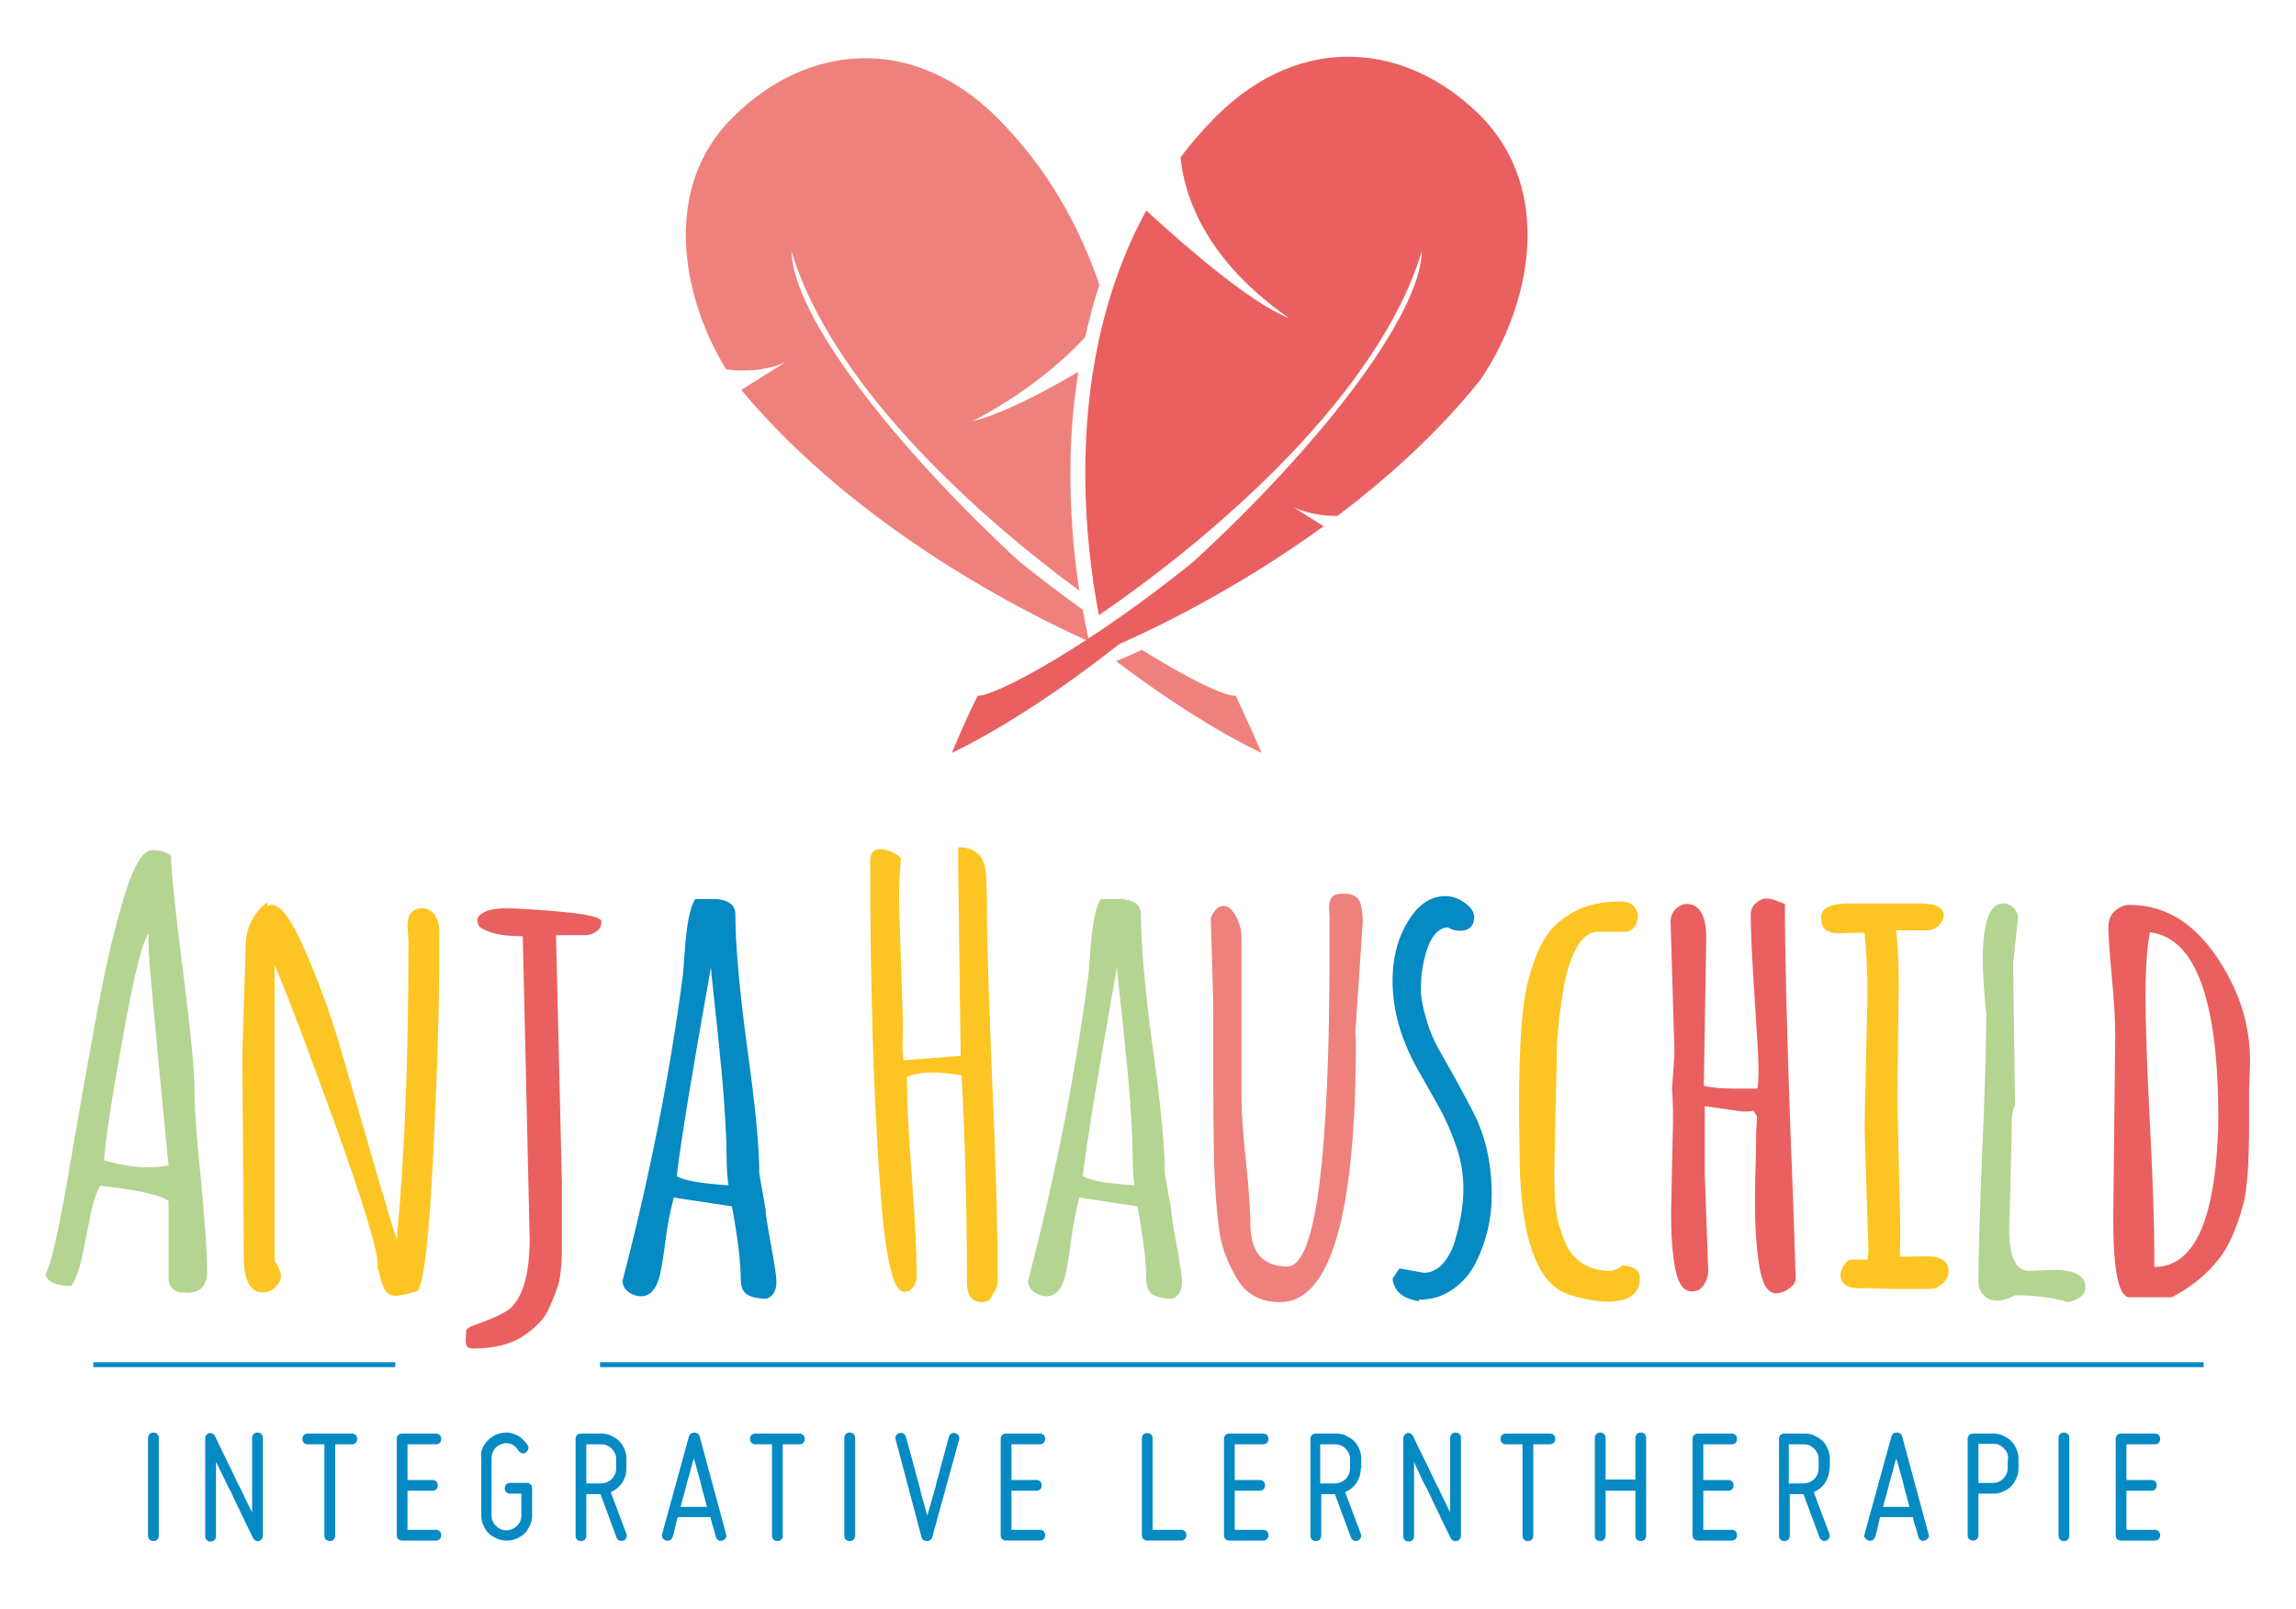 <?xml version="1.0" encoding="utf-8"?>
<!-- Generator: Adobe Illustrator 25.1.0, SVG Export Plug-In . SVG Version: 6.00 Build 0)  -->
<svg version="1.1" id="Ebene_1" xmlns="http://www.w3.org/2000/svg" xmlns:xlink="http://www.w3.org/1999/xlink" x="0px" y="0px"
	 viewBox="0 0 469.9 329.3" style="enable-background:new 0 0 469.9 329.3;" xml:space="preserve">
<style type="text/css">
	.st0{fill:#B4D491;}
	.st1{fill:#FCC523;}
	.st2{fill:#EA6060;}
	.st3{fill:#058AC4;}
	.st4{fill:#EF817D;}
</style>
<g>
	<path class="st0" d="M38.2,264.6c-2.5,0-3.7-1-3.7-3.1v-15.7c-1.1-0.8-3.2-1.4-6.1-2c-3-0.5-5.6-0.9-7.9-1.1
		c-0.8,1.4-1.5,3.4-2,6.1s-1.1,5.3-1.6,8c-0.6,2.7-1.3,4.8-2.3,6.4c-3.1,0-4.9-0.8-5.3-2.4c1.1-1.6,2.9-9.6,5.3-24
		c2.5-14.5,4.5-25.8,6.1-33.9c1.6-8.2,3.3-15,5.1-20.6c1.8-5.6,3.6-8.3,5.3-8.3c1.7,0,3,0.4,3.9,1.1c0,2.9,0.8,10.6,2.4,23.2
		c1.6,12.6,2.4,20.8,2.4,24.5c0,3.7,0.4,9.9,1.3,18.4c0.8,8.6,1.3,15,1.3,19.4C42.2,263.3,40.9,264.6,38.2,264.6z M33.2,225.3
		c-0.7-7.1-1.3-13.9-1.9-20.3c-0.6-6.4-0.9-10.3-0.9-11.7s0-2.1,0.1-2.3c-1.3,1.3-3.1,8.5-5.4,21.6c-2.4,13.1-3.6,21.4-3.8,24.9
		c3.3,0.9,6.1,1.4,8.4,1.4c2.3,0,3.8-0.1,4.8-0.4C34.3,236.8,33.9,232.4,33.2,225.3z"/>
	<path class="st1" d="M49.6,216l0.7-22.4c0-3.7,1.5-6.7,4.4-8.9v0.8c0.3-0.2,0.6-0.3,0.9-0.3c1.9,0,4.2,3.2,7,9.7
		c2.8,6.5,5.4,13.6,7.6,21.4c2.3,7.8,4.5,15.6,6.8,23.5c2.3,7.9,3.7,12.5,4.2,13.9c1.6-16.8,2.4-37.1,2.4-61l-0.2-3.2
		c0-2.4,1-3.6,3-3.6c1.1,0,2,0.5,2.6,1.4c0.6,0.9,0.9,2,0.9,3.3v9.1c-0.1,9.4-0.5,22-1.3,37.8c-0.8,15.8-1.8,24.7-3.1,26.7
		c-2.2,0.7-3.7,1-4.6,1c-0.8,0-1.5-0.3-1.9-0.9c-0.5-0.6-0.8-1.4-1.1-2.6c-0.3-1.2-0.5-2-0.7-2.4l0.1-0.5c0-3-2.9-12.4-8.6-28.4
		c-5.8-15.9-9.9-26.9-12.5-32.9V258c0.1,0.2,0.2,0.4,0.5,0.8c0.5,0.9,0.8,1.7,0.8,2.4s-0.4,1.5-1.1,2.2c-0.7,0.7-1.6,1.1-2.6,1.1
		c-2.6,0-3.9-2.4-3.9-7.3L49.6,216z"/>
	<path class="st2" d="M113.8,191.5l1.2,50.7V255c0,4-0.3,6.9-1,8.7c-0.6,1.8-1.3,3.3-1.8,4.4c-0.6,1.2-1.3,2.2-2.3,3.1
		c-0.9,0.9-2,1.7-3.2,2.5c-2.5,1.5-5.8,2.3-10,2.3c-0.9,0-1.4-0.5-1.4-1.5l0.1-2c0-0.5,0.6-0.9,1.7-1.3c4.2-1.5,6.8-2.7,7.8-3.9
		c2.3-2.5,3.5-7.1,3.5-13.7l-1.4-61.5v-0.5c-3.1,0-5.2-0.3-6.6-0.8c-1.3-0.5-2.1-0.9-2.3-1.2c-0.2-0.3-0.4-0.7-0.4-1.3
		c0-0.6,0.4-1.1,1.4-1.6c0.9-0.5,2.4-0.8,4.4-0.8c2,0,5.8,0.2,11.3,0.7c5.5,0.5,8.3,1.2,8.3,2c0,0.8-0.3,1.5-1,2
		c-0.6,0.5-1.4,0.8-2.3,0.8H113.8z"/>
	<path class="st3" d="M155.4,240.2l1.3,7.4c0,1,0.4,3.4,1.1,7.2s1.1,6.3,1.1,7.5v0.1c0,1.8-0.7,2.9-2,3.4c-1.7,0-3-0.3-3.9-0.8
		s-1.4-1.6-1.4-3.2c0-3.4-0.6-8.4-1.8-14.9l-11.9-1.8c-0.7,2.7-1.3,5.6-1.7,8.8c-0.4,3.2-0.8,5.5-1.1,6.9c-0.7,3-2,4.5-3.9,4.5
		c-0.9,0-1.8-0.3-2.6-0.9c-0.8-0.6-1.2-1.4-1.2-2.3l0.3-1.1c5.4-20.9,9.4-41.2,12-61c0.1-0.5,0.2-2.2,0.4-4.8
		c0.4-5.9,1.1-9.6,2.2-11.2h4.1c1.1,0,2.1,0.3,2.9,0.8c0.8,0.5,1.2,1.3,1.2,2.3c0,6.1,0.8,15.2,2.4,27.2
		C154.6,226.3,155.4,234.9,155.4,240.2z M149.1,242.6c-0.2-1.2-0.4-3.2-0.4-6.1c0-2.9-0.2-6.5-0.5-10.9c-0.3-4.3-0.8-9.4-1.4-15.1
		c-0.6-5.7-1.1-9.9-1.3-12.5c-3.6,20.2-6,34.4-7,42.7C139.8,241.6,143.4,242.2,149.1,242.6z"/>
	<path class="st1" d="M201,266.5c-2,0-3.1-1.3-3.1-4c0-15.3-0.4-29.4-1.1-42.4c-2.2-0.4-4.2-0.6-6.1-0.6s-3.6,0.3-5.1,0.9
		c0,4.5,0.3,11.2,1,20.3c0.7,9,1,15.9,1,20.5c0,0.8-0.2,1.5-0.7,2.2s-1.1,1-1.9,1c-2.2,0-3.8-6.8-4.8-20.6
		c-1.4-18.7-2.1-41.3-2.1-67.8c0-1.4,0.7-2.2,2.1-2.2c0.7,0,1.5,0.2,2.4,0.6c0.9,0.4,1.5,0.9,1.8,1.3c-0.3,2.9-0.4,5.9-0.4,9
		l0.8,24.7l-0.1,4.5c0,1.1,0.1,2.2,0.2,3.1l11.7-0.9l-0.5-39.5v-3.2c3.1,0,4.9,1.4,5.5,4.1c0.3,1.3,0.4,4.7,0.4,10.2
		c0,5.4,0.4,17,1.1,34.6c0.8,17.6,1.1,30.9,1.1,39.6c0,1.1-0.3,2-1,3C202.8,266,202,266.5,201,266.5z"/>
	<path class="st0" d="M238.4,240.2l1.3,7.4c0,1,0.4,3.4,1.1,7.2s1.1,6.3,1.1,7.5v0.1c0,1.8-0.7,2.9-2,3.4c-1.7,0-3-0.3-3.9-0.8
		c-0.9-0.5-1.4-1.6-1.4-3.2c0-3.4-0.6-8.4-1.8-14.9l-11.9-1.8c-0.7,2.7-1.3,5.6-1.7,8.8c-0.4,3.2-0.8,5.5-1.1,6.9
		c-0.7,3-2,4.5-3.9,4.5c-0.9,0-1.8-0.3-2.6-0.9c-0.8-0.6-1.2-1.4-1.2-2.3l0.3-1.1c5.4-20.9,9.4-41.2,12-61c0.1-0.5,0.2-2.2,0.4-4.8
		c0.4-5.9,1.1-9.6,2.2-11.2h4.1c1.1,0,2.1,0.3,2.9,0.8c0.8,0.5,1.2,1.3,1.2,2.3c0,6.1,0.8,15.2,2.4,27.2
		C237.6,226.3,238.4,234.9,238.4,240.2z M232.2,242.6c-0.2-1.2-0.4-3.2-0.4-6.1c0-2.9-0.2-6.5-0.5-10.9c-0.3-4.3-0.8-9.4-1.4-15.1
		c-0.6-5.7-1.1-9.9-1.3-12.5c-3.6,20.2-6,34.4-7,42.7C222.9,241.6,226.4,242.2,232.2,242.6z"/>
	<path class="st4" d="M277.4,211l0.1,2.1c0,35.6-5.2,53.4-15.5,53.4c-4,0-7-1.6-8.9-4.9c-2-3.4-3.2-6.7-3.6-10
		c-0.7-5.1-1-11-1.1-17.7c-0.1-6.6-0.1-16.2-0.1-28.8l-0.5-17.2c0.7-1.7,1.6-2.5,2.6-2.5s1.8,0.7,2.6,2.2s1.1,3,1.1,4.7V225
		c0,2.9,0.3,7.1,0.9,12.7s0.9,9.9,0.9,12.7c0,5.9,2.5,8.8,7.6,8.8c5.7,0,8.6-21.6,8.6-64.7v-6.8l-0.1-2c0-0.9,0.2-1.6,0.6-2.1
		c0.4-0.5,1.2-0.7,2.3-0.7c1.1,0,1.9,0.2,2.4,0.5c0.5,0.3,0.9,0.8,1.1,1.4c0.3,1,0.5,2.3,0.5,3.9l-0.8,12.1L277.4,211z"/>
	<path class="st3" d="M286.4,259.6l5,0.9c1.5,0,2.9-0.7,4-2c1.1-1.3,2-3,2.5-5c1.1-3.8,1.6-7.2,1.6-10.2s-0.5-5.9-1.5-8.8
		c-1-2.9-2.2-5.6-3.6-8.1c-1.4-2.5-2.8-5-4.3-7.6c-3.4-6.1-5.1-12.1-5.1-18c0-3.6,0.6-6.8,1.8-9.6c2.3-5.2,5.3-7.8,9-7.8
		c1.4,0,2.8,0.5,4,1.4c1.3,0.9,1.9,1.9,1.9,2.9c0,1.8-1,2.8-2.9,2.8c-0.9,0-1.7-0.2-2.5-0.7c-2.5,0.1-4.3,3-5.2,8.5
		c-0.2,1.2-0.3,2.6-0.3,4.3c0,1.6,0.4,3.6,1.1,6c0.7,2.4,1.6,4.5,2.7,6.4c1.1,1.9,2.2,3.9,3.5,6.2c1.2,2.3,2.4,4.4,3.5,6.6
		c2.5,4.9,3.7,10.5,3.7,16.8c0,4.9-1.1,9.5-3.3,13.9c-1.1,2.2-2.7,4-4.7,5.4c-2,1.4-4.3,2.1-6.9,2.1v0.3c-3.3-0.5-5.1-2-5.4-4.6
		L286.4,259.6z"/>
	<path class="st1" d="M311,235.6l-0.1-7v-2.9c0-11.8,0.6-20.1,1.8-24.7c1.4-5.7,3.4-9.7,5.9-11.9c3.4-3.1,7.7-4.6,12.9-4.6
		c1.3,0,2.2,0.3,2.8,0.9c0.6,0.6,0.9,1.3,0.9,2.1c0,0.8-0.2,1.6-0.7,2.2c-0.5,0.6-1.1,1-1.9,1H327c-1.6,0-3.1,1.1-4.3,3.2
		c-1.2,2.1-2,4.7-2.6,7.8c-1,5.8-1.5,10.6-1.5,14.4v0.6l-0.5,23.2c0,4.9,0.3,8.3,0.8,10.2c0.5,1.9,1.1,3.4,1.6,4.6
		c0.6,1.2,1.2,2.1,2,2.8c1.8,1.7,4.1,2.6,6.9,2.6c0.9,0,1.8-0.4,2.6-1.1c0.9,0,1.8,0.2,2.5,0.6c0.7,0.4,1.1,1.1,1.1,2
		c0,3.2-2.2,4.8-6.6,4.8c-1.8,0-3.7-0.3-5.7-0.8c-2-0.5-3.5-1.1-4.4-1.7C313.7,260.4,311,251,311,235.6z"/>
	<path class="st2" d="M349.2,192.2l-0.5,30c1.4,0.4,3.6,0.6,6.6,0.6h4.3c0.2-0.4,0.3-1.6,0.3-3.9s-0.3-7.1-0.8-14.7
		c-0.5-7.6-0.8-13.3-0.8-17.1c0-0.9,0.4-1.7,1.1-2.3c0.7-0.6,1.4-0.9,2-0.9c0.6,0,1.1,0.1,1.5,0.2c0.4,0.1,0.8,0.3,1.3,0.5
		c0.5,0.2,0.8,0.3,1.1,0.4c0,10.4,0.4,25.6,1.1,45.7c0.8,20,1.1,30.4,1.1,31c0,0.7-0.4,1.3-1.3,2c-0.8,0.6-1.8,1-2.8,1
		s-1.9-0.8-2.5-2.3c-0.6-1.5-1-3.8-1.3-6.8s-0.4-5.6-0.4-7.8c0-0.9,0-2,0-3.2c0-1.6,0-3.5,0.1-5.6c0.1-3.7,0.1-5.9,0.1-6.5V232
		l0.2-3.5l-0.7-1.1v-0.1c-0.7,0.2-1.4,0.2-2.2,0.2l-7.8-1.1v13.8l0.7,19.8c0,1.1-0.3,2.1-0.9,3c-0.6,0.9-1.4,1.3-2.5,1.3
		c-1.6,0-2.7-1.5-3.3-4.4c-0.6-2.9-0.9-6.9-0.9-12l0.4-18.3c0-3.8-0.1-5.9-0.2-6.3v-0.6c0.3-4.2,0.5-6.5,0.5-7l-0.8-27.1
		c0-0.9,0.3-1.8,1-2.5c0.7-0.7,1.5-1.1,2.4-1.1C347.9,185.1,349.2,187.4,349.2,192.2z"/>
	<path class="st1" d="M388.3,224.7l0.6,25.6v3.6l-0.1,3.3h1.6l3.5-0.1c3.3,0,4.9,1,4.9,3c0,1-0.4,1.9-1.2,2.6
		c-0.8,0.7-1.7,1.1-2.8,1.1h-5.3c-3.6,0-6-0.1-7-0.2c-0.6,0.1-1.1,0.1-1.5,0.1c-2.9,0-4.3-0.9-4.3-2.7c0-0.7,0.2-1.4,0.7-2.1
		c0.5-0.7,0.9-1,1.4-1.1h3.4l0.2-1.6l-0.8-25.6l0.6-26.8c0-4.6-0.2-8.9-0.6-12.9h-2.3l-2.8,0.1c-1.2,0-2.1-0.2-2.8-0.7
		c-0.7-0.4-1-1.3-1-2.6c0-1.8,2-2.8,5.9-2.8h14.3c3.3,0,4.9,0.8,4.9,2.5c0,0.7-0.4,1.4-1.1,2.1c-0.7,0.6-1.5,0.9-2.4,0.9h-6.2
		c0.3,3.3,0.5,7,0.5,11.2L388.3,224.7z"/>
	<path class="st0" d="M412,197.2l0.4,28.9c-0.5,1.1-0.7,2.5-0.7,4.1v2.4l-0.5,19.2c0,5.5,1.4,8.3,4.1,8.3l5-0.2
		c4.3,0,6.5,1.2,6.5,3.5c0,0.9-0.4,1.6-1.1,2.1s-1.6,0.9-2.5,1c-2.9-0.9-6.5-1.4-10.8-1.4c-1.3,0.7-2.5,1.1-3.7,1.1
		c-1.2,0-2.1-0.4-2.8-1.2s-1-1.7-1-2.7c0-6,0.3-14.9,0.8-26.9c0.5-12,0.8-20.9,0.8-26.9v-0.9c-0.5-5-0.7-8.8-0.7-11.3
		c0-7.6,1.4-11.4,4.2-11.4c0.8,0,1.5,0.3,2.1,0.9c0.6,0.6,0.9,1.3,0.9,2.1L412,197.2z"/>
	<path class="st2" d="M432.5,249.6l0.4-37.9c0-2.6-0.2-6.5-0.7-11.8c-0.5-5.3-0.7-8.7-0.7-10.1c0-1.4,0.4-2.6,1.4-3.4
		c0.9-0.8,1.9-1.2,2.9-1.2c8.3,0,15,4.8,20.2,14.5c3,5.5,4.5,11.4,4.5,17.5l-0.2,6.1v6.6c0,8.1-0.4,13.5-1.1,16.2s-1.5,5-2.3,6.8
		c-0.8,1.8-1.7,3.4-2.8,4.8c-2.5,3.2-5.8,5.8-9.6,7.8h-8.7C433.6,265.4,432.5,260.1,432.5,249.6z M440.9,256.4v2.9
		c7,0,11.2-7,12.6-21.1c0.3-3.2,0.5-6.4,0.5-9.4c0-24.2-4.7-36.9-14-38c-0.6,3.2-0.9,7.5-0.9,13.1c0,5.5,0.3,14.2,0.9,26
		C440.6,241.6,440.9,250.5,440.9,256.4z"/>
</g>
<g>
	<path class="st4" d="M226.5,63.2C226.5,63.1,226.5,63.1,226.5,63.2c0,0-0.1,0-0.1,0.1C226.5,63.2,226.5,63.2,226.5,63.2z"/>
	<path class="st4" d="M221.6,124.8c-4.2-3-8.5-6.3-12.9-9.8c-25.5-23.5-46.4-50.2-46.7-63.5c8,26.3,35.7,52.3,58.9,69.4
		c-1.1-7-2-16.3-1.8-26.9c0.1-6.2,0.7-12.2,1.6-17.9c-8.2,4.8-16,8.7-21.6,10.1c10.5-5.6,17.8-11.6,23-17.2
		c0.8-3.7,1.8-7.3,2.9-10.7c-4.1-12.1-10.7-24-21-34.3c-17.5-17.3-39.1-14.9-54,0l0,0C135.7,38,139.1,60,148.6,75.6
		c7.5,1,12.2-1.5,12.2-1.5l-9.1,5.7c24.3,29.1,59.8,46.4,71.2,51.5C222.6,129.8,222.1,127.6,221.6,124.8z"/>
	<path class="st4" d="M233.7,133c-2.4,1.1-4.2,1.9-5.3,2.3c10.2,7.7,20.4,14.3,29.8,18.8c-2.5-5.8-3.4-7.6-5.3-11.7
		C250.6,142.5,243.3,139,233.7,133z"/>
</g>
<path class="st2" d="M303,23.7L303,23.7c-14.9-14.9-36.5-17.3-54,0c-2.7,2.7-5.2,5.6-7.4,8.5c0.8,7.9,5,20.9,22.2,32.9
	c-7.6-2.9-20.8-14.3-29.2-22c-17.1,31.2-12.6,67.8-9.7,82.8c24.3-16.6,57.3-45.4,66.1-74.5c-0.3,13.3-21.2,40.1-46.7,63.5
	c-20.4,16.6-40.1,27.5-44.2,27.5c-2,4-2.8,5.8-5.3,11.7c10.7-5.2,22.6-13.1,34.3-22.3c6.4-2.8,23.6-10.9,41.8-24.1l-6.2-3.9
	c0,0,3.4,1.8,9,1.8c10.2-7.7,20.6-17,29.3-27.9C313.6,62,317.9,38.7,303,23.7z"/>
<g>
	<path class="st3" d="M31.4,315.4c-0.3,0-0.6-0.1-0.8-0.3c-0.2-0.2-0.3-0.5-0.3-0.8v-20c0-0.3,0.1-0.6,0.3-0.8
		c0.2-0.2,0.5-0.3,0.8-0.3c0.3,0,0.6,0.1,0.8,0.3c0.2,0.2,0.3,0.5,0.3,0.8v20c0,0.3-0.1,0.6-0.3,0.8C32,315.3,31.7,315.4,31.4,315.4
		z"/>
	<path class="st3" d="M53,315.4c-0.3,0.1-0.5,0-0.7-0.1c-0.2-0.1-0.4-0.3-0.5-0.5c-1-2-1.9-3.9-2.8-5.8c-0.4-0.8-0.8-1.6-1.2-2.5
		c-0.4-0.9-0.8-1.7-1.3-2.6c-0.4-0.9-0.8-1.7-1.2-2.5s-0.7-1.5-1.1-2.2v15.2c0,0.3-0.1,0.6-0.3,0.8c-0.2,0.2-0.5,0.3-0.8,0.3
		c-0.3,0-0.6-0.1-0.8-0.3c-0.2-0.2-0.3-0.5-0.3-0.8v-20c0-0.3,0.1-0.5,0.2-0.7c0.2-0.2,0.4-0.3,0.6-0.4c0.3,0,0.5,0,0.7,0.1
		s0.4,0.3,0.5,0.5c0.9,2,1.9,3.9,2.8,5.8c0.4,0.8,0.8,1.6,1.2,2.5c0.4,0.9,0.8,1.7,1.3,2.6c0.4,0.9,0.8,1.7,1.2,2.5
		c0.4,0.8,0.7,1.5,1.1,2.2v-15.2c0-0.3,0.1-0.6,0.3-0.8c0.2-0.2,0.5-0.3,0.8-0.3c0.3,0,0.6,0.1,0.8,0.3c0.2,0.2,0.3,0.5,0.3,0.8v20
		c0,0.3-0.1,0.5-0.2,0.7C53.4,315.2,53.2,315.3,53,315.4z"/>
	<path class="st3" d="M72,293.4c0.3,0,0.6,0.1,0.8,0.3s0.3,0.5,0.3,0.8c0,0.3-0.1,0.6-0.3,0.8c-0.2,0.2-0.5,0.3-0.8,0.3h-3.4v18.7
		c0,0.3-0.1,0.6-0.3,0.8c-0.2,0.2-0.5,0.3-0.8,0.3c-0.3,0-0.6-0.1-0.8-0.3c-0.2-0.2-0.3-0.5-0.3-0.8l0-18.7h-3.4
		c-0.3,0-0.6-0.1-0.8-0.3c-0.2-0.2-0.3-0.5-0.3-0.8c0-0.3,0.1-0.6,0.3-0.8s0.5-0.3,0.8-0.3H72z"/>
	<path class="st3" d="M81.2,294.5c0-0.3,0.1-0.6,0.3-0.8c0.2-0.2,0.5-0.3,0.8-0.3h6.9c0.3,0,0.6,0.1,0.8,0.3s0.3,0.5,0.3,0.8
		c0,0.3-0.1,0.6-0.3,0.8c-0.2,0.2-0.5,0.3-0.8,0.3h-5.8v7.3h5.1c0.3,0,0.6,0.1,0.8,0.3c0.2,0.2,0.3,0.5,0.3,0.8s-0.1,0.6-0.3,0.8
		c-0.2,0.2-0.5,0.3-0.8,0.3h-5.1v8h5.8c0.3,0,0.6,0.1,0.8,0.3c0.2,0.2,0.3,0.5,0.3,0.8c0,0.3-0.1,0.6-0.3,0.8
		c-0.2,0.2-0.5,0.3-0.8,0.3h-6.9c-0.3,0-0.6-0.1-0.8-0.3c-0.2-0.2-0.3-0.5-0.3-0.8V294.5z"/>
	<path class="st3" d="M99.4,295.3c0.7-0.9,1.7-1.6,2.8-1.9c0.6-0.2,1.1-0.2,1.7-0.2c0.6,0,1.1,0.2,1.6,0.4c0.5,0.2,1,0.5,1.4,0.9
		c0.4,0.4,0.8,0.8,1.1,1.3c0.2,0.3,0.2,0.5,0.1,0.8c-0.1,0.3-0.3,0.5-0.5,0.7c-0.3,0.2-0.5,0.2-0.8,0.1c-0.3-0.1-0.5-0.3-0.7-0.5
		c-0.3-0.6-0.8-1-1.4-1.3c-0.6-0.3-1.3-0.3-1.9-0.1s-1.2,0.5-1.6,1.1c-0.4,0.5-0.6,1.2-0.6,1.8v11.7c0,0.8,0.3,1.6,0.9,2.2
		c0.6,0.6,1.3,0.9,2.1,0.9c0.8,0,1.6-0.3,2.2-0.9c0.6-0.6,0.9-1.3,0.9-2.2v-4.4h-2.3c-0.3,0-0.6-0.1-0.8-0.3
		c-0.2-0.2-0.3-0.5-0.3-0.8c0-0.3,0.1-0.6,0.3-0.8c0.2-0.2,0.5-0.3,0.8-0.3h3.4c0.3,0,0.6,0.1,0.8,0.3c0.2,0.2,0.3,0.5,0.3,0.8v5.5
		c0,0.7-0.1,1.4-0.4,2c-0.3,0.6-0.6,1.2-1.1,1.7c-0.5,0.5-1,0.8-1.7,1.1c-0.6,0.3-1.3,0.4-2,0.4c-0.7,0-1.4-0.1-2-0.4
		c-0.6-0.3-1.2-0.6-1.7-1.1c-0.5-0.5-0.8-1-1.1-1.7c-0.3-0.6-0.4-1.3-0.4-2v-11.7C98.3,297.3,98.7,296.2,99.4,295.3z"/>
	<path class="st3" d="M128.2,300.5c0,1.1-0.3,2.1-0.9,3c-0.6,0.9-1.4,1.5-2.3,1.9l3.2,8.5c0.1,0.3,0.1,0.6,0,0.8
		c-0.1,0.3-0.3,0.5-0.6,0.6c-0.3,0.1-0.6,0.1-0.8,0c-0.3-0.1-0.5-0.3-0.6-0.6l-3.3-8.9H120v8.5c0,0.3-0.1,0.6-0.3,0.8
		c-0.2,0.2-0.5,0.3-0.8,0.3c-0.3,0-0.6-0.1-0.8-0.3c-0.2-0.2-0.3-0.5-0.3-0.8v-19.8c0-0.3,0.1-0.6,0.3-0.8c0.2-0.2,0.5-0.3,0.8-0.3
		h4.1c0.7,0,1.4,0.1,2,0.4c0.6,0.3,1.2,0.6,1.7,1.1c0.5,0.5,0.8,1,1.1,1.7c0.3,0.6,0.4,1.3,0.4,2V300.5z M123,303.6
		c0.8,0,1.6-0.3,2.2-0.9s0.9-1.3,0.9-2.2v-1.9c0-0.8-0.3-1.5-0.9-2.1c-0.6-0.6-1.3-0.9-2.2-0.9h-3v8H123z"/>
	<path class="st3" d="M148.6,314c0.1,0.3,0.1,0.6-0.1,0.8c-0.1,0.3-0.4,0.4-0.7,0.5c-0.3,0.1-0.6,0.1-0.8-0.1
		c-0.3-0.1-0.4-0.4-0.5-0.7c-0.1-0.3-0.2-0.7-0.3-1.1c-0.1-0.4-0.2-0.8-0.4-1.3c-0.1-0.5-0.3-1-0.4-1.6h-6.7
		c-0.2,0.6-0.3,1.1-0.4,1.6c-0.1,0.5-0.2,0.9-0.3,1.3c-0.1,0.4-0.2,0.8-0.3,1.1c-0.1,0.3-0.3,0.5-0.5,0.7c-0.3,0.1-0.5,0.2-0.9,0.1
		c-0.3-0.1-0.5-0.3-0.7-0.5c-0.1-0.3-0.2-0.5-0.1-0.8l5.5-20c0.1-0.3,0.2-0.5,0.4-0.6c0.2-0.1,0.4-0.2,0.7-0.2
		c0.3,0,0.5,0.1,0.7,0.2c0.2,0.1,0.3,0.3,0.4,0.6L148.6,314z M144.7,308.4c-0.2-0.8-0.5-1.7-0.7-2.6c-0.3-0.9-0.5-1.8-0.7-2.7
		c-0.2-0.9-0.5-1.7-0.7-2.5c-0.2-0.8-0.4-1.5-0.6-2.1c-0.2,0.6-0.4,1.3-0.6,2.1c-0.2,0.8-0.4,1.6-0.7,2.5c-0.2,0.9-0.5,1.8-0.7,2.7
		c-0.3,0.9-0.5,1.8-0.7,2.6H144.7z"/>
	<path class="st3" d="M163.6,293.4c0.3,0,0.6,0.1,0.8,0.3s0.3,0.5,0.3,0.8c0,0.3-0.1,0.6-0.3,0.8c-0.2,0.2-0.5,0.3-0.8,0.3h-3.4
		v18.7c0,0.3-0.1,0.6-0.3,0.8c-0.2,0.2-0.5,0.3-0.8,0.3c-0.3,0-0.6-0.1-0.8-0.3c-0.2-0.2-0.3-0.5-0.3-0.8l0-18.7h-3.4
		c-0.3,0-0.6-0.1-0.8-0.3c-0.2-0.2-0.3-0.5-0.3-0.8c0-0.3,0.1-0.6,0.3-0.8s0.5-0.3,0.8-0.3H163.6z"/>
	<path class="st3" d="M173.9,315.4c-0.3,0-0.6-0.1-0.8-0.3c-0.2-0.2-0.3-0.5-0.3-0.8v-20c0-0.3,0.1-0.6,0.3-0.8
		c0.2-0.2,0.5-0.3,0.8-0.3c0.3,0,0.6,0.1,0.8,0.3c0.2,0.2,0.3,0.5,0.3,0.8v20c0,0.3-0.1,0.6-0.3,0.8
		C174.5,315.3,174.2,315.4,173.9,315.4z"/>
	<path class="st3" d="M183.3,294.6c-0.1-0.3-0.1-0.6,0.1-0.8c0.1-0.3,0.4-0.4,0.7-0.5c0.3-0.1,0.6,0,0.8,0.1
		c0.3,0.1,0.4,0.4,0.5,0.7c0.6,2.1,1.2,4.2,1.7,6.2c0.2,0.8,0.5,1.7,0.7,2.6c0.3,0.9,0.5,1.8,0.7,2.7s0.5,1.7,0.7,2.5
		c0.2,0.8,0.4,1.5,0.6,2.1c0.2-0.6,0.3-1.3,0.6-2.1c0.2-0.8,0.4-1.6,0.7-2.5s0.5-1.8,0.7-2.7c0.3-0.9,0.5-1.8,0.7-2.6
		c0.6-2,1.1-4.1,1.7-6.2c0.1-0.3,0.2-0.5,0.5-0.7c0.3-0.1,0.5-0.2,0.8-0.1c0.3,0.1,0.5,0.3,0.7,0.5c0.1,0.3,0.2,0.5,0.1,0.8l-5.5,20
		c0,0.2-0.2,0.4-0.4,0.6c-0.2,0.1-0.4,0.2-0.7,0.2c-0.3,0-0.5-0.1-0.7-0.2c-0.2-0.1-0.3-0.3-0.4-0.6L183.3,294.6z"/>
	<path class="st3" d="M204.8,294.5c0-0.3,0.1-0.6,0.3-0.8c0.2-0.2,0.5-0.3,0.8-0.3h6.9c0.3,0,0.6,0.1,0.8,0.3s0.3,0.5,0.3,0.8
		c0,0.3-0.1,0.6-0.3,0.8c-0.2,0.2-0.5,0.3-0.8,0.3H207v7.3h5.1c0.3,0,0.6,0.1,0.8,0.3c0.2,0.2,0.3,0.5,0.3,0.8s-0.1,0.6-0.3,0.8
		c-0.2,0.2-0.5,0.3-0.8,0.3H207v8h5.8c0.3,0,0.6,0.1,0.8,0.3c0.2,0.2,0.3,0.5,0.3,0.8c0,0.3-0.1,0.6-0.3,0.8
		c-0.2,0.2-0.5,0.3-0.8,0.3h-6.9c-0.3,0-0.6-0.1-0.8-0.3c-0.2-0.2-0.3-0.5-0.3-0.8V294.5z"/>
	<path class="st3" d="M234,315c-0.2-0.2-0.3-0.5-0.3-0.8v-19.8c0-0.3,0.1-0.6,0.3-0.8c0.2-0.2,0.5-0.3,0.8-0.3
		c0.3,0,0.6,0.1,0.8,0.3c0.2,0.2,0.3,0.5,0.3,0.8v18.7h5.8c0.3,0,0.6,0.1,0.8,0.3c0.2,0.2,0.3,0.5,0.3,0.8c0,0.3-0.1,0.6-0.3,0.8
		c-0.2,0.2-0.5,0.3-0.8,0.3h-6.9C234.5,315.3,234.2,315.2,234,315z"/>
	<path class="st3" d="M250.5,294.5c0-0.3,0.1-0.6,0.3-0.8c0.2-0.2,0.5-0.3,0.8-0.3h6.9c0.3,0,0.6,0.1,0.8,0.3s0.3,0.5,0.3,0.8
		c0,0.3-0.1,0.6-0.3,0.8c-0.2,0.2-0.5,0.3-0.8,0.3h-5.8v7.3h5.1c0.3,0,0.6,0.1,0.8,0.3c0.2,0.2,0.3,0.5,0.3,0.8s-0.1,0.6-0.3,0.8
		c-0.2,0.2-0.5,0.3-0.8,0.3h-5.1v8h5.8c0.3,0,0.6,0.1,0.8,0.3c0.2,0.2,0.3,0.5,0.3,0.8c0,0.3-0.1,0.6-0.3,0.8
		c-0.2,0.2-0.5,0.3-0.8,0.3h-6.9c-0.3,0-0.6-0.1-0.8-0.3c-0.2-0.2-0.3-0.5-0.3-0.8V294.5z"/>
	<path class="st3" d="M278.5,300.5c0,1.1-0.3,2.1-0.9,3s-1.4,1.5-2.3,1.9l3.2,8.5c0.1,0.3,0.1,0.6,0,0.8s-0.3,0.5-0.6,0.6
		c-0.3,0.1-0.6,0.1-0.8,0s-0.5-0.3-0.6-0.6l-3.3-8.9h-2.8v8.5c0,0.3-0.1,0.6-0.3,0.8c-0.2,0.2-0.5,0.3-0.8,0.3
		c-0.3,0-0.6-0.1-0.8-0.3c-0.2-0.2-0.3-0.5-0.3-0.8v-19.8c0-0.3,0.1-0.6,0.3-0.8c0.2-0.2,0.5-0.3,0.8-0.3h4.1c0.7,0,1.4,0.1,2,0.4
		s1.2,0.6,1.7,1.1c0.5,0.5,0.8,1,1.1,1.7s0.4,1.3,0.4,2V300.5z M273.2,303.6c0.8,0,1.6-0.3,2.2-0.9c0.6-0.6,0.9-1.3,0.9-2.2v-1.9
		c0-0.8-0.3-1.5-0.9-2.1c-0.6-0.6-1.3-0.9-2.2-0.9h-3v8H273.2z"/>
	<path class="st3" d="M298.1,315.4c-0.3,0.1-0.5,0-0.7-0.1c-0.2-0.1-0.4-0.3-0.5-0.5c-1-2-1.9-3.9-2.8-5.8c-0.4-0.8-0.8-1.6-1.2-2.5
		c-0.4-0.9-0.8-1.7-1.3-2.6s-0.8-1.7-1.2-2.5s-0.7-1.5-1-2.2v15.2c0,0.3-0.1,0.6-0.3,0.8c-0.2,0.2-0.5,0.3-0.8,0.3
		c-0.3,0-0.6-0.1-0.8-0.3c-0.2-0.2-0.3-0.5-0.3-0.8v-20c0-0.3,0.1-0.5,0.2-0.7c0.2-0.2,0.4-0.3,0.6-0.4s0.5,0,0.7,0.1
		c0.2,0.1,0.4,0.3,0.5,0.5c0.9,2,1.9,3.9,2.8,5.8c0.4,0.8,0.8,1.6,1.2,2.5c0.4,0.9,0.8,1.7,1.3,2.6c0.4,0.9,0.8,1.7,1.2,2.5
		c0.4,0.8,0.7,1.5,1.1,2.2v-15.2c0-0.3,0.1-0.6,0.3-0.8c0.2-0.2,0.5-0.3,0.8-0.3s0.6,0.1,0.8,0.3c0.2,0.2,0.3,0.5,0.3,0.8v20
		c0,0.3-0.1,0.5-0.2,0.7C298.6,315.2,298.4,315.3,298.1,315.4z"/>
	<path class="st3" d="M317.2,293.4c0.3,0,0.6,0.1,0.8,0.3c0.2,0.2,0.3,0.5,0.3,0.8c0,0.3-0.1,0.6-0.3,0.8c-0.2,0.2-0.5,0.3-0.8,0.3
		h-3.4v18.7c0,0.3-0.1,0.6-0.3,0.8c-0.2,0.2-0.5,0.3-0.8,0.3c-0.3,0-0.6-0.1-0.8-0.3c-0.2-0.2-0.3-0.5-0.3-0.8l0-18.7h-3.4
		c-0.3,0-0.6-0.1-0.8-0.3c-0.2-0.2-0.3-0.5-0.3-0.8c0-0.3,0.1-0.6,0.3-0.8c0.2-0.2,0.5-0.3,0.8-0.3H317.2z"/>
	<path class="st3" d="M335,293.5c0.2-0.2,0.5-0.3,0.8-0.3c0.3,0,0.6,0.1,0.8,0.3c0.2,0.2,0.3,0.5,0.3,0.8v20c0,0.3-0.1,0.6-0.3,0.8
		c-0.2,0.2-0.5,0.3-0.8,0.3c-0.3,0-0.6-0.1-0.8-0.3c-0.2-0.2-0.3-0.5-0.3-0.8v-9.2h-6.1v9.2c0,0.3-0.1,0.6-0.3,0.8
		c-0.2,0.2-0.5,0.3-0.8,0.3c-0.3,0-0.6-0.1-0.8-0.3c-0.2-0.2-0.3-0.5-0.3-0.8v-20c0-0.3,0.1-0.6,0.3-0.8c0.2-0.2,0.5-0.3,0.8-0.3
		c0.3,0,0.6,0.1,0.8,0.3c0.2,0.2,0.3,0.5,0.3,0.8v8.5h6.1v-8.5C334.7,294,334.8,293.8,335,293.5z"/>
	<path class="st3" d="M346.4,294.5c0-0.3,0.1-0.6,0.3-0.8c0.2-0.2,0.5-0.3,0.8-0.3h6.9c0.3,0,0.6,0.1,0.8,0.3s0.3,0.5,0.3,0.8
		c0,0.3-0.1,0.6-0.3,0.8c-0.2,0.2-0.5,0.3-0.8,0.3h-5.8v7.3h5.1c0.3,0,0.6,0.1,0.8,0.3c0.2,0.2,0.3,0.5,0.3,0.8s-0.1,0.6-0.3,0.8
		c-0.2,0.2-0.5,0.3-0.8,0.3h-5.1v8h5.8c0.3,0,0.6,0.1,0.8,0.3c0.2,0.2,0.3,0.5,0.3,0.8c0,0.3-0.1,0.6-0.3,0.8
		c-0.2,0.2-0.5,0.3-0.8,0.3h-6.9c-0.3,0-0.6-0.1-0.8-0.3c-0.2-0.2-0.3-0.5-0.3-0.8V294.5z"/>
	<path class="st3" d="M374.4,300.5c0,1.1-0.3,2.1-0.9,3s-1.4,1.5-2.3,1.9l3.2,8.5c0.1,0.3,0.1,0.6,0,0.8s-0.3,0.5-0.6,0.6
		c-0.3,0.1-0.6,0.1-0.8,0s-0.5-0.3-0.6-0.6l-3.3-8.9h-2.8v8.5c0,0.3-0.1,0.6-0.3,0.8c-0.2,0.2-0.5,0.3-0.8,0.3
		c-0.3,0-0.6-0.1-0.8-0.3c-0.2-0.2-0.3-0.5-0.3-0.8v-19.8c0-0.3,0.1-0.6,0.3-0.8c0.2-0.2,0.5-0.3,0.8-0.3h4.1c0.7,0,1.4,0.1,2,0.4
		s1.2,0.6,1.7,1.1c0.5,0.5,0.8,1,1.1,1.7s0.4,1.3,0.4,2V300.5z M369.1,303.6c0.8,0,1.6-0.3,2.2-0.9c0.6-0.6,0.9-1.3,0.9-2.2v-1.9
		c0-0.8-0.3-1.5-0.9-2.1c-0.6-0.6-1.3-0.9-2.2-0.9h-3v8H369.1z"/>
	<path class="st3" d="M394.7,314c0.1,0.3,0.1,0.6-0.1,0.8c-0.2,0.3-0.4,0.4-0.7,0.5c-0.3,0.1-0.6,0.1-0.8-0.1
		c-0.3-0.1-0.4-0.4-0.5-0.7c-0.1-0.3-0.2-0.7-0.3-1.1c-0.1-0.4-0.2-0.8-0.4-1.3s-0.3-1-0.4-1.6h-6.7c-0.2,0.6-0.3,1.1-0.4,1.6
		c-0.1,0.5-0.2,0.9-0.3,1.3c-0.1,0.4-0.2,0.8-0.3,1.1c-0.1,0.3-0.3,0.5-0.5,0.7c-0.3,0.1-0.5,0.2-0.9,0.1c-0.3-0.1-0.5-0.3-0.7-0.5
		s-0.2-0.5-0.1-0.8l5.5-20c0.1-0.3,0.2-0.5,0.4-0.6s0.4-0.2,0.7-0.2s0.5,0.1,0.7,0.2c0.2,0.1,0.3,0.3,0.4,0.6L394.7,314z
		 M390.8,308.4c-0.2-0.8-0.5-1.7-0.7-2.6c-0.3-0.9-0.5-1.8-0.7-2.7c-0.2-0.9-0.5-1.7-0.7-2.5c-0.2-0.8-0.4-1.5-0.6-2.1
		c-0.2,0.6-0.4,1.3-0.6,2.1c-0.2,0.8-0.4,1.6-0.7,2.5c-0.2,0.9-0.5,1.8-0.7,2.7c-0.3,0.9-0.5,1.8-0.7,2.6H390.8z"/>
	<path class="st3" d="M402.7,294.5c0-0.3,0.1-0.6,0.3-0.8c0.2-0.2,0.5-0.3,0.8-0.3h4.1c0.7,0,1.4,0.1,2,0.4s1.2,0.6,1.7,1.1
		c0.5,0.5,0.8,1,1.1,1.7s0.4,1.3,0.4,2v1.9c0,0.7-0.1,1.4-0.4,2c-0.3,0.6-0.6,1.2-1.1,1.7c-0.5,0.5-1,0.8-1.7,1.1
		c-0.6,0.3-1.3,0.4-2,0.4h-3v8.5c0,0.3-0.1,0.6-0.3,0.8c-0.2,0.2-0.5,0.3-0.8,0.3c-0.3,0-0.6-0.1-0.8-0.3c-0.2-0.2-0.3-0.5-0.3-0.8
		V294.5z M411,298.6c0-0.4-0.1-0.8-0.2-1.2c-0.2-0.4-0.4-0.7-0.7-1s-0.6-0.5-1-0.7c-0.4-0.2-0.8-0.2-1.2-0.2h-3v8h3
		c0.8,0,1.5-0.3,2.1-0.9c0.6-0.6,0.9-1.3,0.9-2.2V298.6z"/>
	<path class="st3" d="M422.4,315.4c-0.3,0-0.6-0.1-0.8-0.3c-0.2-0.2-0.3-0.5-0.3-0.8v-20c0-0.3,0.1-0.6,0.3-0.8
		c0.2-0.2,0.5-0.3,0.8-0.3c0.3,0,0.6,0.1,0.8,0.3c0.2,0.2,0.3,0.5,0.3,0.8v20c0,0.3-0.1,0.6-0.3,0.8
		C423,315.3,422.8,315.4,422.4,315.4z"/>
	<path class="st3" d="M433,294.5c0-0.3,0.1-0.6,0.3-0.8c0.2-0.2,0.5-0.3,0.8-0.3h6.9c0.3,0,0.6,0.1,0.8,0.3s0.3,0.5,0.3,0.8
		c0,0.3-0.1,0.6-0.3,0.8c-0.2,0.2-0.5,0.3-0.8,0.3h-5.8v7.3h5.1c0.3,0,0.6,0.1,0.8,0.3c0.2,0.2,0.3,0.5,0.3,0.8s-0.1,0.6-0.3,0.8
		c-0.2,0.2-0.5,0.3-0.8,0.3h-5.1v8h5.8c0.3,0,0.6,0.1,0.8,0.3c0.2,0.2,0.3,0.5,0.3,0.8c0,0.3-0.1,0.6-0.3,0.8
		c-0.2,0.2-0.5,0.3-0.8,0.3h-6.9c-0.3,0-0.6-0.1-0.8-0.3c-0.2-0.2-0.3-0.5-0.3-0.8V294.5z"/>
</g>
<rect x="19.1" y="278.8" class="st3" width="61.8" height="1"/>
<rect x="122.8" y="278.8" class="st3" width="328.2" height="1"/>
</svg>
